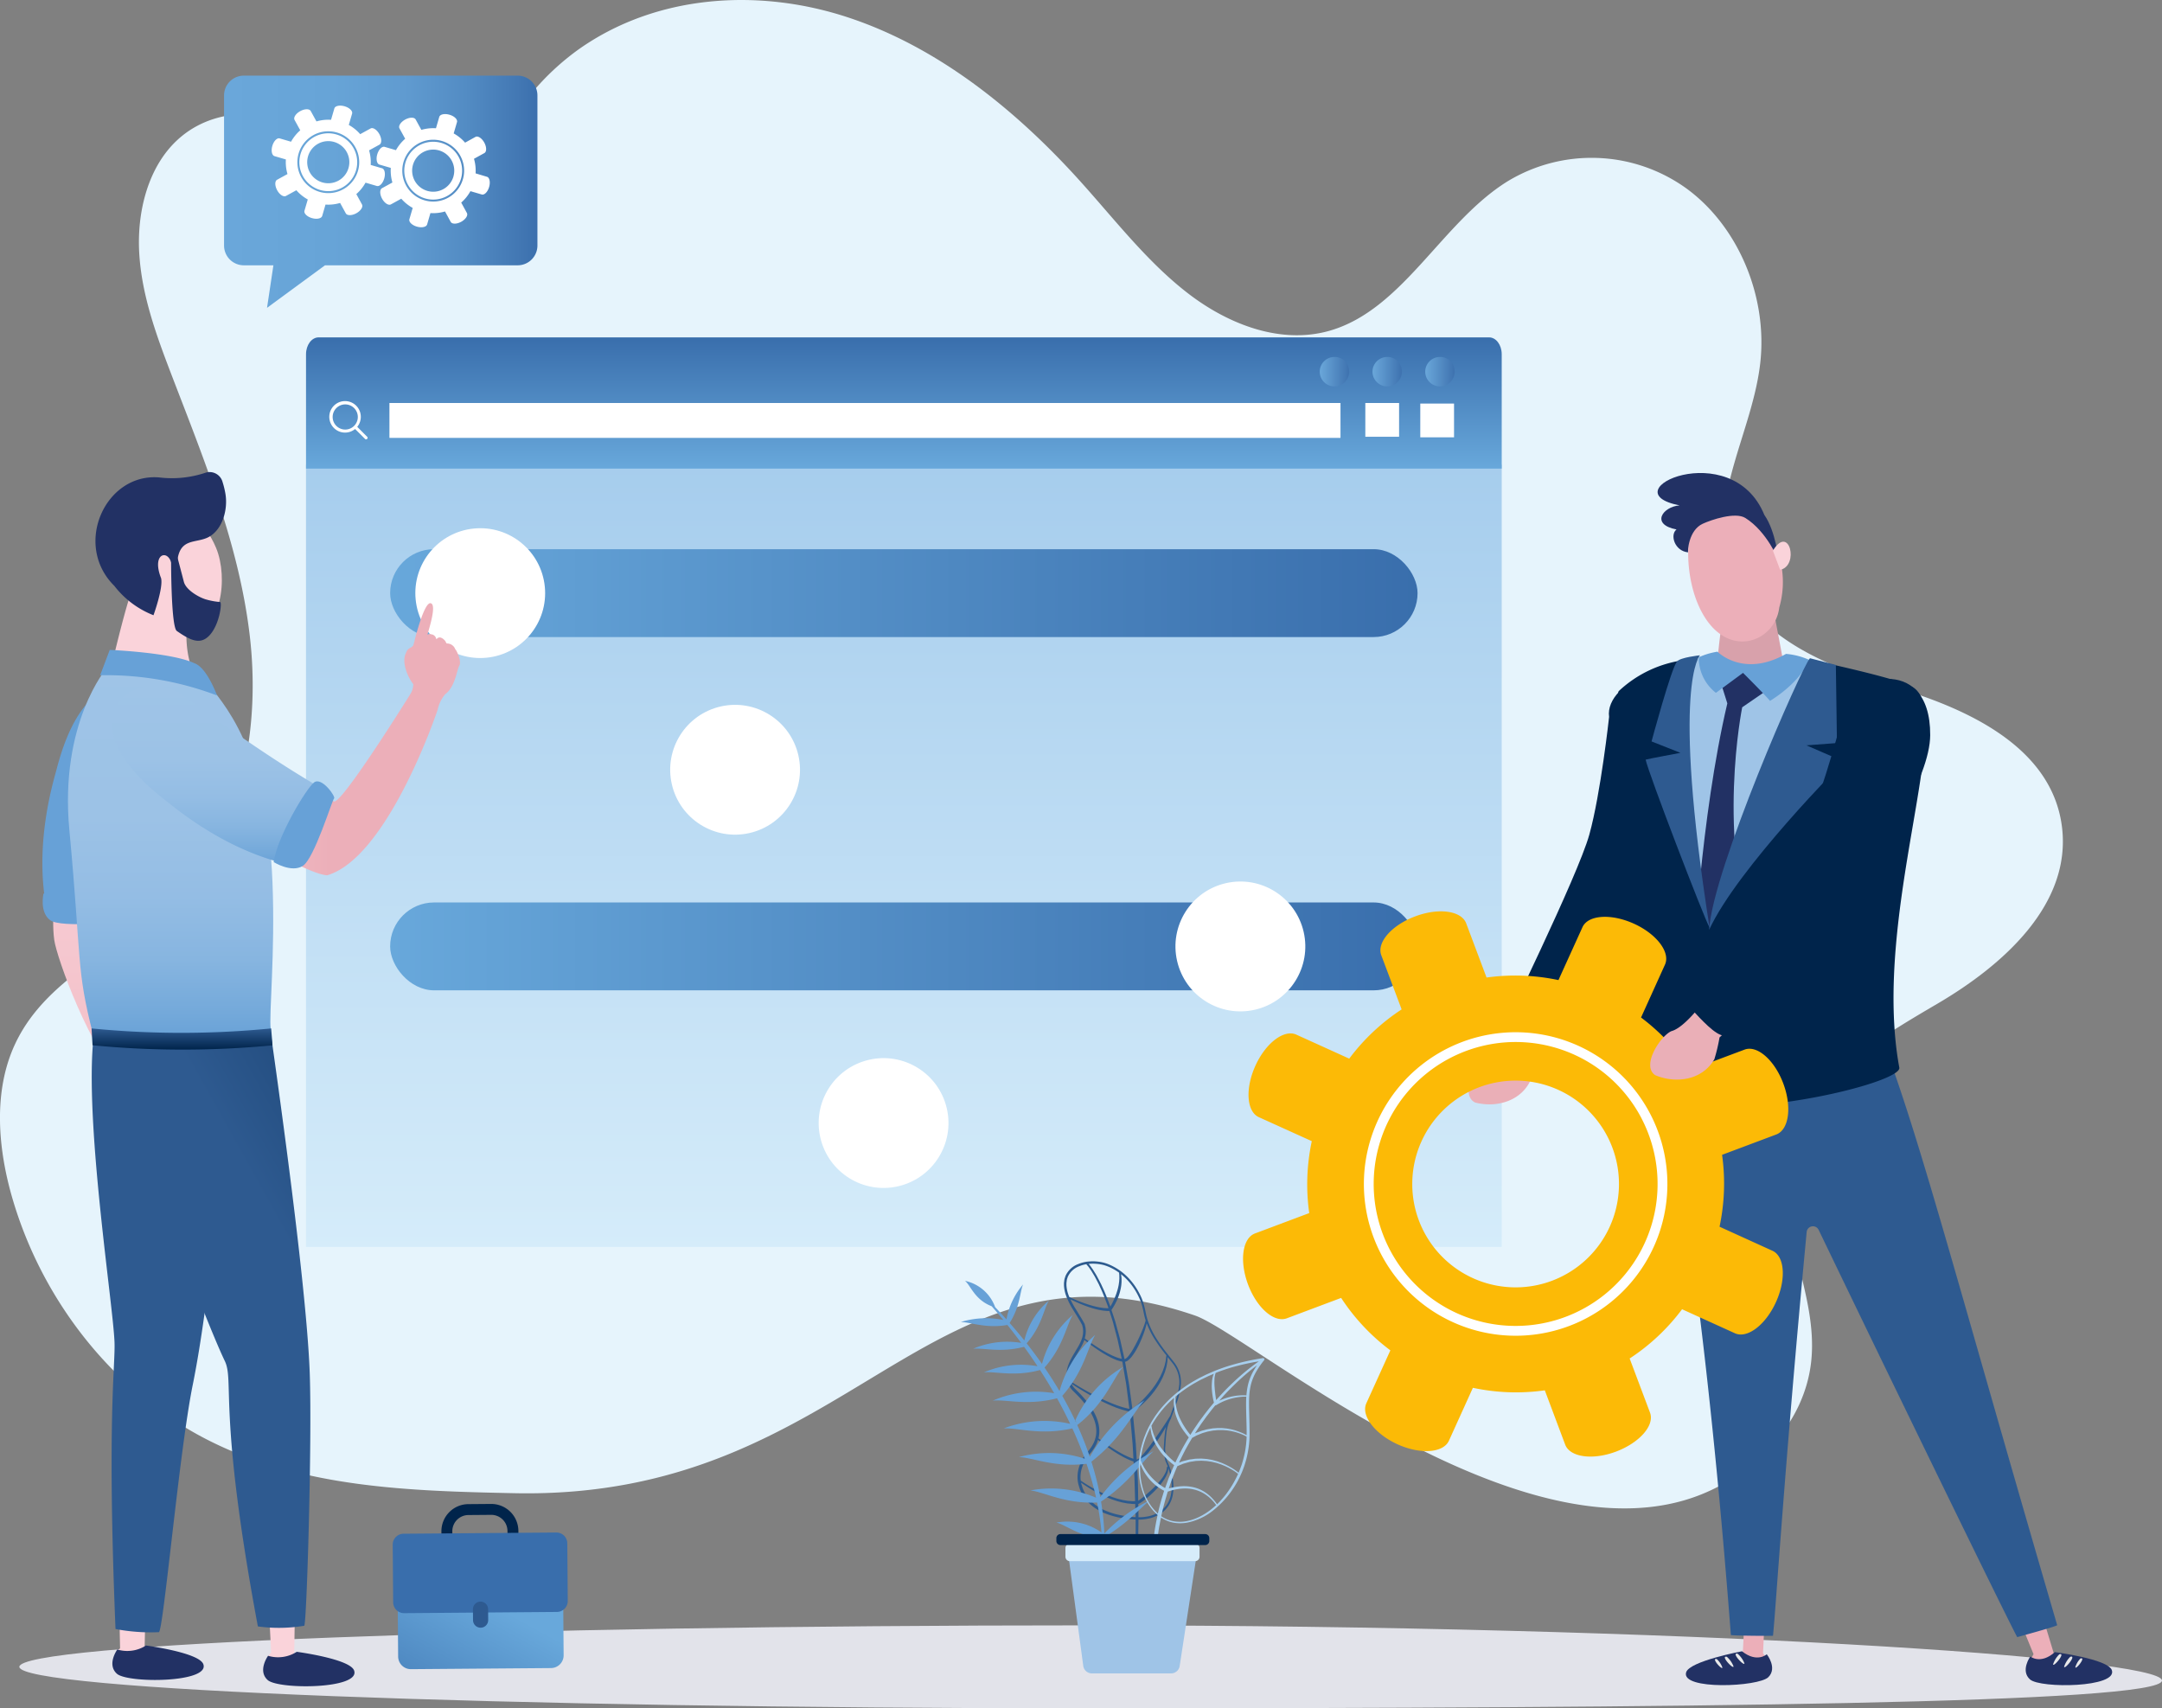 <svg xmlns="http://www.w3.org/2000/svg" xmlns:xlink="http://www.w3.org/1999/xlink" width="281.495" height="222.42" viewBox="0 0 281.495 222.42">
  <rect x="0" y="0" width="281.495" height="222.42" fill="#808080" stroke="none"/>
  <defs>
    <linearGradient id="linear-gradient" y1="0.5" x2="1" y2="0.5" gradientUnits="objectBoundingBox">
      <stop offset="0" stop-color="#6aa7da"/>
      <stop offset="0.347" stop-color="#67a4d7"/>
      <stop offset="0.576" stop-color="#609bd0"/>
      <stop offset="0.77" stop-color="#538cc4"/>
      <stop offset="0.945" stop-color="#4277b3"/>
      <stop offset="1" stop-color="#3b6fad"/>
    </linearGradient>
    <linearGradient id="linear-gradient-2" x1="11.076" y1="-1.029" x2="12.368" y2="-1.029" gradientUnits="objectBoundingBox">
      <stop offset="0" stop-color="#2d5b8f"/>
      <stop offset="1" stop-color="#0f264a"/>
    </linearGradient>
    <linearGradient id="linear-gradient-3" x1="5.694" y1="0.248" x2="4.841" y2="1.249" gradientUnits="objectBoundingBox">
      <stop offset="0" stop-color="#9fc4e7"/>
      <stop offset="0.409" stop-color="#9cc2e6"/>
      <stop offset="0.619" stop-color="#94bde4"/>
      <stop offset="0.784" stop-color="#87b5e0"/>
      <stop offset="0.924" stop-color="#74a9da"/>
      <stop offset="1" stop-color="#67a1d7"/>
    </linearGradient>
    <linearGradient id="linear-gradient-4" x1="-43.134" y1="-2.528" x2="-42.251" y2="-2.528" gradientUnits="objectBoundingBox">
      <stop offset="0" stop-color="#d6ecfa"/>
      <stop offset="1" stop-color="#a7cfee"/>
    </linearGradient>
    <linearGradient id="linear-gradient-5" x1="8.856" y1="0.5" x2="9.856" y2="0.5" gradientUnits="objectBoundingBox">
      <stop offset="0" stop-color="#9fc4e7"/>
      <stop offset="1" stop-color="#67a1d7"/>
    </linearGradient>
    <linearGradient id="linear-gradient-6" x1="8.462" y1="0.5" x2="9.462" y2="0.5" xlink:href="#linear-gradient-4"/>
    <linearGradient id="linear-gradient-7" x1="8.419" y1="0.5" x2="7.419" y2="0.5" gradientUnits="objectBoundingBox">
      <stop offset="0" stop-color="#2e5a90"/>
      <stop offset="1" stop-color="#00244b"/>
    </linearGradient>
    <linearGradient id="linear-gradient-8" x1="0.5" y1="1" x2="0.5" gradientUnits="objectBoundingBox">
      <stop offset="0" stop-color="#d5ecfa"/>
      <stop offset="1" stop-color="#a6cded"/>
    </linearGradient>
    <linearGradient id="linear-gradient-9" x1="0.5" y1="1" x2="0.5" gradientUnits="objectBoundingBox">
      <stop offset="0" stop-color="#68a8db"/>
      <stop offset="1" stop-color="#396eac"/>
    </linearGradient>
    <linearGradient id="linear-gradient-10" y1="0.5" x2="1" y2="0.5" gradientUnits="objectBoundingBox">
      <stop offset="0" stop-color="#6aa7da"/>
      <stop offset="1" stop-color="#3e72af"/>
    </linearGradient>
    <linearGradient id="linear-gradient-13" x1="0" y1="0.5" x2="1" y2="0.5" xlink:href="#linear-gradient-9"/>
    <linearGradient id="linear-gradient-17" x1="-0.866" y1="0.189" x2="0.301" y2="0.189" gradientUnits="objectBoundingBox">
      <stop offset="0" stop-color="#fad3da"/>
      <stop offset="1" stop-color="#ecafb9"/>
    </linearGradient>
    <linearGradient id="linear-gradient-18" x1="-2.981" y1="0.008" x2="-2.981" y2="1.584" xlink:href="#linear-gradient-17"/>
    <linearGradient id="linear-gradient-19" x1="-10.603" y1="0.5" x2="-9.603" y2="0.5" xlink:href="#linear-gradient-3"/>
    <linearGradient id="linear-gradient-20" x1="-13.48" y1="0.5" x2="-12.48" y2="0.5" xlink:href="#linear-gradient-3"/>
    <linearGradient id="linear-gradient-21" x1="26.428" y1="-1.277" x2="27.382" y2="-1.277" xlink:href="#linear-gradient-17"/>
    <linearGradient id="linear-gradient-22" x1="31.003" y1="-2.217" x2="31.956" y2="-2.217" xlink:href="#linear-gradient-17"/>
    <linearGradient id="linear-gradient-23" x1="1.05" y1="0.405" x2="2.812" y2="0.478" xlink:href="#linear-gradient-7"/>
    <linearGradient id="linear-gradient-24" x1="1.573" y1="0.825" x2="2.159" y2="-0.159" xlink:href="#linear-gradient-7"/>
    <linearGradient id="linear-gradient-25" x1="1.676" y1="0.344" x2="2.733" y2="0.135" xlink:href="#linear-gradient-17"/>
    <linearGradient id="linear-gradient-26" x1="-6.328" y1="0" x2="-6.328" y2="1" xlink:href="#linear-gradient-3"/>
    <linearGradient id="linear-gradient-27" x1="-12.484" y1="-4.403" x2="-13.372" y2="-4.403" xlink:href="#linear-gradient-17"/>
    <linearGradient id="linear-gradient-28" x1="-6.438" y1="0" x2="-6.438" y2="1" xlink:href="#linear-gradient-3"/>
    <linearGradient id="linear-gradient-29" x1="-27.526" y1="0.5" x2="-26.526" y2="0.5" xlink:href="#linear-gradient-3"/>
    <linearGradient id="linear-gradient-30" x1="-11.786" y1="0.5" x2="-10.786" y2="0.5" xlink:href="#linear-gradient-3"/>
    <linearGradient id="linear-gradient-31" x1="-7.372" y1="0" x2="-7.372" y2="1.001" xlink:href="#linear-gradient-7"/>
    <linearGradient id="linear-gradient-32" x1="-90.128" y1="-67.235" x2="-85.748" y2="-65.203" gradientUnits="objectBoundingBox">
      <stop offset="0" stop-color="#fad3da"/>
      <stop offset="1" stop-color="#eaafb7"/>
    </linearGradient>
    <linearGradient id="linear-gradient-33" x1="63.478" y1="6.402" x2="61.579" y2="6.279" xlink:href="#linear-gradient-7"/>
    <linearGradient id="linear-gradient-34" x1="-23.731" y1="-2.823" x2="-22.272" y2="-2.823" xlink:href="#linear-gradient-17"/>
    <linearGradient id="linear-gradient-35" x1="-19.695" y1="-1.03" x2="-18.731" y2="-1.03" xlink:href="#linear-gradient-17"/>
    <linearGradient id="linear-gradient-36" x1="-1.91" y1="1.052" x2="-2.608" y2="0.019" xlink:href="#linear-gradient-7"/>
    <linearGradient id="linear-gradient-37" x1="-7.53" y1="3.041" x2="-6.526" y2="3.041" gradientUnits="objectBoundingBox">
      <stop offset="0" stop-color="#dcbbc2"/>
      <stop offset="1" stop-color="#d8a1ab"/>
    </linearGradient>
    <linearGradient id="linear-gradient-38" x1="-1.066" y1="1.336" x2="-2.07" y2="1.336" xlink:href="#linear-gradient-5"/>
    <linearGradient id="linear-gradient-39" x1="-3.437" y1="1.549" x2="-3.181" y2="0.566" xlink:href="#linear-gradient-7"/>
    <linearGradient id="linear-gradient-40" x1="-4.931" y1="7.06" x2="-3.932" y2="7.06" xlink:href="#linear-gradient-5"/>
    <linearGradient id="linear-gradient-41" x1="-7.951" y1="1.512" x2="-8.715" y2="1.382" xlink:href="#linear-gradient-7"/>
    <linearGradient id="linear-gradient-42" x1="-16.62" y1="1.075" x2="-19.043" y2="1.643" xlink:href="#linear-gradient-7"/>
    <linearGradient id="linear-gradient-43" x1="-5.333" y1="2.747" x2="-4.31" y2="2.747" xlink:href="#linear-gradient-17"/>
    <linearGradient id="linear-gradient-44" x1="-49.363" y1="33.8" x2="-50.339" y2="33.8" xlink:href="#linear-gradient-17"/>
    <linearGradient id="linear-gradient-45" x1="-80.828" y1="-67.809" x2="-76.943" y2="-65.648" xlink:href="#linear-gradient-32"/>
    <linearGradient id="linear-gradient-46" x1="49.761" y1="7.463" x2="48.32" y2="7.197" xlink:href="#linear-gradient-7"/>
    <linearGradient id="linear-gradient-47" x1="-4.726" y1="-3.324" x2="-4.509" y2="-1.983" xlink:href="#linear-gradient-7"/>
    <linearGradient id="linear-gradient-48" x1="-1.452" y1="-1.028" x2="-2.271" y2="0.08" xlink:href="#linear-gradient-9"/>
    <linearGradient id="linear-gradient-49" x1="-2.25" y1="-1.066" x2="-1.233" y2="-0.906" xlink:href="#linear-gradient-9"/>
    <linearGradient id="linear-gradient-50" x1="-24.733" y1="-4.406" x2="-25.794" y2="-3.786" xlink:href="#linear-gradient-7"/>
  </defs>
  <g id="Customize" transform="translate(140.748 111.21)">
    <g id="_饑1" data-name="ﾑ饑1" transform="translate(-140.748 -111.21)">
      <g id="グループ_7631" data-name="グループ 7631">
        <g id="グループ_7610" data-name="グループ 7610">
          <path id="パス_8197" data-name="パス 8197" d="M247.131,89.6c-9.222-2.778-20.072-6.931-22.353-16.982-1.915-8.434,3.4-16.669,4.4-25.274,1.018-8.751-2.894-17.979-9.7-22.877a21.108,21.108,0,0,0-23.234-.832c-8.521,5.315-13.55,16.627-23.053,19.405-6.317,1.846-13.147-.719-18.493-4.831s-9.576-9.656-14.161-14.73c-8.478-9.38-18.577-17.415-30.172-21.229S85.536-.743,75.4,6.383a33.034,33.034,0,0,0-9.241,10.095c-4.031,6.755-12.427,8.6-18.583,4.041a37.8,37.8,0,0,0-3.36-2.222c-6.583-3.861-15.4-5.322-21.091-.1-3.841,3.524-5.32,9.364-4.993,14.81s2.221,10.629,4.154,15.676c4.237,11.059,8.829,22.171,10.228,34.036s-.9,24.884-8.773,33.247c-6.842,7.268-17.39,10.666-21.749,19.907-2.93,6.213-2.282,13.756-.3,20.413,4,13.443,13.3,24.955,25.081,31.052,12.358,6.392,26.523,6.793,40.2,7.075,43.989.906,53.729-35.118,88.613-23.134,6.977,2.4,42.326,32.7,65.865,23.317,7.111-2.835,13.534-9.257,14.377-17.413.9-8.663-4.488-17.148-3.195-25.75,1.529-10.169,11.3-15.866,19.663-20.775s17.483-12.848,16.166-23.062C267.141,97.351,256.353,92.376,247.131,89.6Z" transform="translate(0 0)" fill="#e6f4fc"/>
        </g>
        <g id="グループ_7615" data-name="グループ 7615" transform="translate(29.174 9.849)">
          <g id="グループ_7611" data-name="グループ 7611">
            <path id="パス_8198" data-name="パス 8198" d="M179.886,59.863h35.681a2.573,2.573,0,0,1,2.559,2.573V81.983a2.574,2.574,0,0,1-2.559,2.574h-25.1l-7.546,5.538.83-5.538h-3.867a2.574,2.574,0,0,1-2.559-2.574V62.436A2.574,2.574,0,0,1,179.886,59.863Z" transform="translate(-177.327 -59.863)" fill="url(#linear-gradient)"/>
          </g>
          <g id="グループ_7614" data-name="グループ 7614" transform="translate(6.204 3.905)">
            <g id="グループ_7612" data-name="グループ 7612">
              <path id="パス_8199" data-name="パス 8199" d="M224.525,83.683c-.637-.187-1.235-.06-1.336.284l-.43,1.475a5.468,5.468,0,0,0-1.9.211l-.741-1.351c-.173-.314-.784-.31-1.366.01s-.914.832-.743,1.146l.742,1.351a5.477,5.477,0,0,0-1.2,1.486l-1.476-.431c-.343-.1-.772.336-.959.973s-.059,1.234.286,1.336l1.476.431a5.469,5.469,0,0,0,.21,1.9l-1.351.741c-.314.172-.309.785.008,1.367s.833.914,1.147.743l1.352-.742a5.456,5.456,0,0,0,1.486,1.2L219.3,97.28c-.1.346.335.775.972.959s1.235.059,1.337-.285l.43-1.476a5.469,5.469,0,0,0,1.9-.211l.741,1.352c.173.314.784.31,1.366-.009s.915-.832.743-1.146l-.74-1.353a5.508,5.508,0,0,0,1.2-1.485l1.474.431c.346.1.774-.334.96-.972s.059-1.236-.286-1.334l-1.476-.432a5.508,5.508,0,0,0-.209-1.9l1.349-.741c.315-.172.312-.783-.008-1.365s-.832-.915-1.147-.743l-1.351.741a5.507,5.507,0,0,0-1.485-1.2l.43-1.474C225.6,84.3,225.164,83.868,224.525,83.683Zm1.847,7.933a4.025,4.025,0,1,1-3.317-4.626A4.025,4.025,0,0,1,226.372,91.616Z" transform="translate(-215.035 -83.597)" fill="#fff"/>
              <path id="パス_8200" data-name="パス 8200" d="M236.96,108.622a3.766,3.766,0,1,0,4.328-3.1A3.765,3.765,0,0,0,236.96,108.622ZM243.308,110a2.743,2.743,0,1,1-1.864-3.4A2.744,2.744,0,0,1,243.308,110Z" transform="translate(-233.311 -101.87)" fill="#fff"/>
            </g>
            <g id="グループ_7613" data-name="グループ 7613" transform="translate(13.661 1.1)">
              <path id="パス_8201" data-name="パス 8201" d="M307.561,90.367c-.637-.187-1.235-.06-1.336.284l-.43,1.475a5.474,5.474,0,0,0-1.9.211l-.741-1.351c-.173-.314-.784-.31-1.366.01s-.914.832-.742,1.146l.742,1.351a5.474,5.474,0,0,0-1.2,1.486l-1.476-.431c-.343-.1-.772.336-.959.973s-.059,1.234.286,1.336l1.476.431a5.464,5.464,0,0,0,.21,1.9l-1.351.741c-.314.172-.309.785.008,1.367s.833.914,1.148.743l1.351-.742a5.459,5.459,0,0,0,1.486,1.2l-.431,1.475c-.1.346.335.775.972.959s1.235.059,1.337-.285l.43-1.476a5.466,5.466,0,0,0,1.9-.211l.74,1.352c.173.314.784.31,1.366-.009s.915-.832.742-1.146l-.74-1.353a5.506,5.506,0,0,0,1.2-1.486l1.474.431c.346.1.774-.334.96-.972s.059-1.236-.286-1.334L310.955,98a5.507,5.507,0,0,0-.209-1.9l1.349-.741c.315-.172.312-.784-.008-1.365s-.832-.915-1.147-.743L309.589,94a5.511,5.511,0,0,0-1.485-1.2l.43-1.474C308.634,90.981,308.2,90.552,307.561,90.367Zm1.847,7.933a4.025,4.025,0,1,1-3.317-4.626A4.025,4.025,0,0,1,309.409,98.3Z" transform="translate(-298.072 -90.281)" fill="#fff"/>
              <path id="パス_8202" data-name="パス 8202" d="M320,115.306a3.765,3.765,0,1,0,4.328-3.1A3.765,3.765,0,0,0,320,115.306Zm6.347,1.381a2.743,2.743,0,1,1-1.864-3.4A2.744,2.744,0,0,1,326.344,116.687Z" transform="translate(-316.348 -108.554)" fill="#fff"/>
            </g>
          </g>
        </g>
        <path id="パス_8203" data-name="パス 8203" d="M294.3,1293.452c0-2.982-62.45-7.183-139.487-7.183s-139.487,2.417-139.487,5.4,62.45,5.4,139.487,5.4S294.3,1296.434,294.3,1293.452Z" transform="translate(-12.806 -1074.648)" fill="#e2e3ea"/>
        <g id="グループ_7617" data-name="グループ 7617" transform="translate(125.085 164.22)">
          <path id="パス_8204" data-name="パス 8204" d="M856.8,1011.989a3.281,3.281,0,0,0-.218-.373c-.027-.042-.055-.086-.086-.135l-.11-.145c-.08-.1-.159-.209-.242-.308l-.71-.889a22.2,22.2,0,0,1-1.322-1.843,11.208,11.208,0,0,1-1.024-2.01,8.833,8.833,0,0,1-.337-1.074c-.035-.153-.066-.307-.1-.463-.044-.216-.09-.44-.146-.658a8.026,8.026,0,0,0-.359-1.11,9.478,9.478,0,0,0-.522-1.039,8.508,8.508,0,0,0-1.415-1.825,7.47,7.47,0,0,0-1.866-1.334,6.021,6.021,0,0,0-1.068-.427,5.893,5.893,0,0,0-1.127-.182,4.154,4.154,0,0,0-.585-.008c-.163.006-.34.021-.56.045a4.89,4.89,0,0,0-1.1.3,2.919,2.919,0,0,0-1.686,1.585c-.016.055-.034.109-.051.164a1.617,1.617,0,0,0-.1.415l-.039.307v.289a4.542,4.542,0,0,0,.208,1.171,9.532,9.532,0,0,0,1.018,2.087q.152.249.307.5c.289.465.59.947.838,1.44l.091.382c.012.084.017.17.024.255,0,.052.007.1.012.144,0,.086-.009.173-.015.259,0,.05-.008.1-.01.139l-.081.4-.132.387-.165.379-.192.368-.649,1.09-.216.372-.2.382-.184.4-.152.419-.108.436-.049.424s0,0,0,.008v.01h0l0,.033a2.819,2.819,0,0,0-.012.374,3.051,3.051,0,0,0,.05.418,2.858,2.858,0,0,0,.278.78,2.961,2.961,0,0,0,.483.671l.544.543a11.614,11.614,0,0,1,1.848,2.4,6.138,6.138,0,0,1,.327.681,5.1,5.1,0,0,1,.232.706,4.2,4.2,0,0,1,.111.732,3.38,3.38,0,0,1-.034.735,3.5,3.5,0,0,1-.182.707,4.026,4.026,0,0,1-.319.661,5.538,5.538,0,0,1-.42.6l-.244.279-.266.269a.284.284,0,0,0-.028.037,8.112,8.112,0,0,0-.667,1.371,4.381,4.381,0,0,0-.282,1.539,4.029,4.029,0,0,0,.08.786c.008.045.018.089.029.133l.105.363c.026.085.051.169.081.256a5.487,5.487,0,0,0,.765,1.364,5.837,5.837,0,0,0,1.12,1.055,7.247,7.247,0,0,0,1.328.732,10.8,10.8,0,0,0,2.883.73,11.48,11.48,0,0,0,1.178.107c0,.192,0,.377,0,.551v1.209c0,.465,0,.888,0,1.277l-.034,2.057.395.059-.042-2.108c.008-.388.014-.813.021-1.279l.019-1.208c0-.168.006-.357.008-.554.093,0,.186,0,.275,0a6.237,6.237,0,0,0,1.143-.155,4.546,4.546,0,0,0,1.388-.573,3.587,3.587,0,0,0,1.093-1.057,3.85,3.85,0,0,0,.569-1.425,5.934,5.934,0,0,0,.066-1.531,7.6,7.6,0,0,0-.281-1.5,9,9,0,0,0-.536-1.415,6.589,6.589,0,0,1-.247-1.567c.021-.244.037-.486.053-.73.029-.423.058-.86.114-1.286a5.085,5.085,0,0,1,.58-1.9c.093-.255.188-.509.282-.762.171-.457.34-.914.5-1.375a9.235,9.235,0,0,0,.512-2.244A4.188,4.188,0,0,0,856.8,1011.989Zm-7.362-10.39c.006-.039.012-.078.02-.116a3.13,3.13,0,0,0,.044-.341l.007-.088c.007-.085.015-.17.016-.255l0-.334a1.684,1.684,0,0,0-.018-.242c0-.035-.008-.067-.012-.114-.01-.087-.022-.179-.041-.267.195.154.385.314.566.488a8.333,8.333,0,0,1,1.37,1.758,9.3,9.3,0,0,1,.507,1,7.906,7.906,0,0,1,.353,1.067c.055.212.1.43.146.644.033.157.067.315.1.475.053.206.108.4.167.584a.085.085,0,0,0-.015.033,3.58,3.58,0,0,1-.141.494c-.055.157-.123.348-.207.564-.072.184-.159.385-.252.6l-.05.117c-.124.284-.254.564-.388.833l-.044.089c-.134.267-.274.542-.432.818a7.89,7.89,0,0,1-.574.911,2.854,2.854,0,0,1-.348.4,1.1,1.1,0,0,1-.189.138l-.036.018a.372.372,0,0,1-.052.021l-.022.006-.564-2.52c-.092-.366-.192-.725-.288-1.077-.048-.174-.1-.345-.143-.519l-.211-.766c-.046-.163-.1-.323-.153-.481-.028-.086-.057-.169-.084-.255l-.261-.784c.108-.156.214-.321.318-.5s.22-.393.316-.591.187-.4.264-.618c.073-.19.142-.4.211-.646l.076-.324C849.414,1001.745,849.425,1001.672,849.438,1001.6Zm-3.3-3.117a5.68,5.68,0,0,1,1.065.166,5.92,5.92,0,0,1,1.019.4,7.213,7.213,0,0,1,.977.591l.02.175a2.118,2.118,0,0,1,.017.313,1.311,1.311,0,0,0,0,.132,1.19,1.19,0,0,1,0,.19l-.023.325a1.447,1.447,0,0,1-.024.185c-.007.045-.013.089-.019.134a2.708,2.708,0,0,1-.054.31c-.01.039-.018.076-.026.115-.013.065-.027.132-.046.2l-.087.308-.1.31c-.024.079-.054.156-.084.232l-.025.068c-.039.1-.08.2-.121.3l-.029.069c-.032.076-.064.151-.1.225a9.261,9.261,0,0,1-.43.829l-.054-.164-.173-.443c-.271-.7-.526-1.354-.8-1.92l-.166-.363-.307-.6c-.047-.087-.094-.172-.137-.256-.1-.194-.2-.376-.3-.538q-.077-.122-.148-.237c-.083-.138-.163-.267-.244-.381l-.128-.18c-.069-.1-.13-.183-.189-.26l-.177-.216A4.819,4.819,0,0,1,846.135,998.482Zm-3.59,3.86a4.249,4.249,0,0,1-.2-1.076l0-.274.036-.278a1.286,1.286,0,0,1,.08-.345c.019-.056.037-.114.049-.16a2.624,2.624,0,0,1,1.509-1.408,4.119,4.119,0,0,1,.916-.259l.281.332c.054.073.113.158.179.254l.126.181c.075.107.151.234.232.369.046.078.094.158.147.243.1.153.191.331.29.519q.065.13.135.261l.232.446.227.5c.269.56.516,1.212.778,1.9l.167.441.091.282h-.158a1.859,1.859,0,0,1-.22-.011c-.043,0-.087-.008-.13-.009a3.471,3.471,0,0,1-.349-.041l-.118-.017a2.1,2.1,0,0,1-.233-.039l-.351-.07-.352-.087c-.1-.022-.189-.05-.284-.077l-.157-.046c-.083-.023-.165-.048-.249-.076-.251-.08-.476-.155-.685-.232-.228-.083-.455-.166-.679-.257-.421-.171-.794-.335-1.138-.5C842.653,1002.659,842.6,1002.5,842.544,1002.342Zm1.3,2.5c-.1-.165-.207-.329-.307-.494a12.252,12.252,0,0,1-.684-1.244c.283.141.585.284.921.434.543.237.966.4,1.365.538.084.033.17.059.256.086l.159.051c.1.031.192.061.289.085l.356.1.355.08c.082.02.167.034.25.048l.116.02a3.505,3.505,0,0,0,.372.052c.042,0,.084.008.125.013.082.009.164.018.245.019l.276,0,.241.745c.026.086.054.172.082.258.05.155.1.311.145.469l.2.764c.051.193.1.388.155.584.089.331.178.665.262,1l.52,2.4a4.2,4.2,0,0,1-.752-.219c-.109-.037-.217-.086-.322-.133-.061-.027-.12-.054-.177-.076l-.482-.239c-.277-.147-.568-.312-.888-.5-.245-.148-.5-.309-.776-.49-.685-.454-1.191-.829-1.419-1l.022-.061.01-.045c.027-.128.054-.258.08-.4,0-.049.006-.1.01-.145.007-.1.015-.2.016-.31,0-.048-.008-.1-.011-.148-.007-.1-.015-.2-.03-.306l-.107-.439a.137.137,0,0,0-.01-.023C844.448,1005.809,844.139,1005.318,843.841,1004.843Zm-1.076,8.623a2.7,2.7,0,0,1-.046-.356,2.254,2.254,0,0,1,.006-.279l.05-.488.1-.393.138-.387.17-.375.195-.369.646-1.094.213-.374.2-.385c.039-.087.077-.173.115-.261l.061-.141.057-.168c.243.2.719.567,1.35,1.013.271.188.524.358.771.519.268.173.568.352.894.534l.488.255c.06.027.118.054.176.083.109.051.223.1.338.149a4.389,4.389,0,0,0,.93.276c.02.113.042.226.06.339s.036.21.053.313l.307,1.8c.08.42.135.857.188,1.28.022.182.045.364.07.545l.239,1.869-.128-.023c-.118-.024-.235-.055-.352-.086l-.2-.052c-.133-.03-.268-.075-.4-.118l-.144-.047c-.2-.064-.369-.12-.538-.188l-.191-.073c-.115-.043-.232-.086-.345-.134l-.531-.225c-.115-.048-.226-.1-.338-.153l-.186-.087c-.174-.08-.348-.162-.519-.249-.354-.172-.7-.354-1.028-.526-.362-.2-.688-.373-1.012-.562-.662-.379-1.241-.731-1.77-1.074A2.444,2.444,0,0,1,842.765,1013.466Zm3.13,4.281c-.111-.2-.239-.412-.417-.676-.144-.214-.3-.426-.467-.634a15.253,15.253,0,0,0-1.036-1.172l-.545-.542a2.546,2.546,0,0,1-.421-.582c-.007-.014-.012-.028-.019-.041.459.3.959.617,1.516.952.32.193.632.371,1.008.586.333.184.679.374,1.026.55.174.092.347.177.524.261.061.028.122.059.184.089.113.055.227.11.343.161l.531.236c.115.049.234.1.351.143l.189.075c.176.074.353.135.552.2l.143.05c.134.046.274.094.415.13l.2.055c.123.035.245.07.371.1l.238.048.01.074.366,4.142.107,1.919c-.041-.013-.082-.026-.124-.041l-.127-.043a2.047,2.047,0,0,1-.213-.084c-.04-.018-.081-.034-.122-.05-.1-.038-.2-.087-.33-.148-.039-.018-.078-.039-.117-.055-.071-.034-.143-.067-.213-.106l-.326-.17-.158-.091c-.163-.091-.324-.182-.483-.279-.406-.242-.813-.5-1.248-.8-.407-.28-.764-.54-1.092-.789a3.174,3.174,0,0,0,.068-.353,3.766,3.766,0,0,0,.039-.815,4.675,4.675,0,0,0-.122-.808,5.562,5.562,0,0,0-.252-.764A6.4,6.4,0,0,0,845.9,1017.747ZM851.342,1031c.007.16.011.317.014.471a11.045,11.045,0,0,1-1.134-.114,12.875,12.875,0,0,1-1.426-.273,9.492,9.492,0,0,1-1.369-.463,6.892,6.892,0,0,1-1.254-.708,5.466,5.466,0,0,1-1.036-.991,5.067,5.067,0,0,1-.688-1.254c-.023-.069-.045-.14-.067-.214-.013-.047-.028-.095-.044-.143l-.051-.167-.014-.061c-.007-.032-.014-.064-.02-.1.146.1.3.21.467.321.3.2.606.393.9.567.153.092.307.181.463.266l.137.076c.109.061.22.122.331.177l.477.24.481.22c.106.048.215.092.323.135.057.022.114.044.172.068l.249.1.252.085.176.06c.11.037.22.075.332.106l.513.136c.113.029.228.05.344.071l.181.034.091.016c.059.012.116.023.177.031l.267.025c.059,0,.117.011.176.018a2.248,2.248,0,0,0,.339.02h.021l.179,0Zm-.049-1.615-.178.007a1.714,1.714,0,0,1-.324-.008c-.06-.007-.121-.011-.178-.013l-.255-.018c-.054-.007-.107-.016-.162-.025l-.089-.014c-.061-.012-.122-.022-.183-.032-.108-.017-.217-.034-.323-.059l-.506-.126c-.107-.026-.212-.061-.317-.094-.06-.021-.12-.042-.178-.058l-.246-.078-.244-.092c-.059-.023-.117-.046-.176-.067-.1-.039-.207-.078-.31-.123l-.48-.208-.477-.227c-.11-.049-.216-.106-.324-.162l-.143-.076c-.155-.078-.309-.162-.462-.25-.3-.163-.6-.345-.9-.538-.226-.142-.431-.277-.623-.41a3.666,3.666,0,0,1-.035-.455,4.006,4.006,0,0,1,.258-1.4,7.8,7.8,0,0,1,.624-1.286l.255-.261.259-.295a5.845,5.845,0,0,0,.455-.65,4.159,4.159,0,0,0,.348-.725c.029-.077.053-.154.078-.23.307.246.642.5,1.02.778.43.312.835.588,1.239.844.172.112.351.218.524.32l.446.25c.072.043.148.081.222.117l.113.056c.131.069.24.122.344.164.04.016.08.034.117.052a2.382,2.382,0,0,0,.231.1l.127.045c.074.029.152.057.233.082l.011,0,.119,2.122Zm-.356-11.985-.264-1.952c-.026-.178-.05-.357-.073-.536-.057-.429-.115-.872-.2-1.3l-.319-1.8c-.018-.1-.036-.205-.054-.308l-.048-.258a.741.741,0,0,0,.2-.066,1.483,1.483,0,0,0,.269-.181,3.358,3.358,0,0,0,.41-.438,7.77,7.77,0,0,0,.624-.947c.2-.363.348-.661.471-.939s.249-.574.362-.869c.109-.275.193-.533.263-.752s.125-.418.167-.594c.022-.088.037-.167.051-.235.019.053.038.1.059.155a11.473,11.473,0,0,0,1.06,2.049,22.4,22.4,0,0,0,1.348,1.855l.1.118-.066.549a2.245,2.245,0,0,1-.073.386q-.018.07-.034.138l-.029.127a2.522,2.522,0,0,1-.114.393l-.064.186c-.039.109-.075.219-.116.323l-.228.5a2.382,2.382,0,0,1-.155.3c-.032.057-.065.115-.093.17l-.129.233-.145.228c-.037.053-.073.109-.108.164-.06.1-.123.192-.193.284l-.317.435-.342.422c-.067.084-.138.164-.21.244-.049.053-.1.108-.145.163-.088.1-.181.2-.275.3l-.089.093c-.237.249-.489.494-.772.75C851.462,1016.97,851.2,1017.194,850.936,1017.4Zm4.837,8.2a7.36,7.36,0,0,1,.26,1.46,5.681,5.681,0,0,1-.075,1.465,3.618,3.618,0,0,1-.543,1.326,3.325,3.325,0,0,1-1.022.969,4.336,4.336,0,0,1-1.313.526,5.837,5.837,0,0,1-1.023.133h0c-.108,0-.218,0-.328,0,0-.159,0-.32-.006-.486l-.019-1.248.015,0,.04-.013c.019-.007.034-.015.061-.027s.064-.035.094-.053c.058-.035.115-.071.169-.109.11-.073.214-.149.32-.227.2-.149.4-.309.609-.487a13.11,13.11,0,0,0,1.123-1.08,8.347,8.347,0,0,0,.97-1.237,4.181,4.181,0,0,0,.366-.714,2.134,2.134,0,0,0,.149-.7C855.674,1025.264,855.727,1025.43,855.774,1025.6Zm-.6-5.084c-.056.432-.085.873-.112,1.3-.016.244-.032.486-.053.735a6.7,6.7,0,0,0,.25,1.659c.106.226.2.458.289.7a.077.077,0,0,0-.028-.006.1.1,0,0,0-.089.091,1.777,1.777,0,0,1-.2.7,4.462,4.462,0,0,1-.384.644,9.9,9.9,0,0,1-.983,1.15c-.374.375-.749.722-1.115,1.032-.208.18-.4.338-.584.48-.1.078-.2.154-.3.224-.049.036-.1.07-.148.1l-.024.015-.024-1.569c-.007-.468-.015-.949-.035-1.439l-.114-2.016a.915.915,0,0,0,.422-.181l.03-.021a3.583,3.583,0,0,0,.366-.312c.246-.236.469-.492.637-.688.387-.459.766-.957,1.127-1.479.372-.537.716-1.092,1-1.565q.106-.179.219-.374A6.618,6.618,0,0,0,855.176,1020.513Zm1.859-6.267a9.039,9.039,0,0,1-.5,2.191c-.162.459-.33.915-.5,1.371l-.183.5a.073.073,0,0,0-.027.025c-.316.512-.653,1.033-1,1.55-.35.532-.734,1.077-1.042,1.512l-.028.04c-.342.476-.7.968-1.065,1.428-.157.193-.365.445-.594.677a3.316,3.316,0,0,1-.324.29.8.8,0,0,1-.273.149l-.117-2.056-.4-4.128a.162.162,0,0,0,.048-.024c.317-.225.6-.463.866-.689.324-.285.58-.524.805-.755l.089-.092c.1-.1.2-.2.292-.31q.056-.063.115-.126c.084-.093.171-.19.251-.291l.347-.436.32-.45c.072-.1.136-.207.2-.309.033-.055.066-.11.1-.165l.145-.242.129-.249c.029-.058.059-.116.089-.172a2.853,2.853,0,0,0,.159-.332l.212-.523c.039-.115.073-.232.109-.351l.054-.182a3.138,3.138,0,0,0,.11-.476l.015-.082c.007-.047.016-.093.023-.139a2.4,2.4,0,0,0,.05-.424l.018-.351.444.549c.082.1.157.2.235.3l.108.138c.027.043.056.086.084.129a3.206,3.206,0,0,1,.206.352A3.937,3.937,0,0,1,857.036,1014.246Z" transform="translate(-828.582 -998.16)" fill="url(#linear-gradient-2)"/>
          <path id="パス_8205" data-name="パス 8205" d="M761.9,1022.487a11.185,11.185,0,0,1,6.262-.769c-.629-.854-1.234-1.633-1.794-2.333-2.868.491-4.872-.391-6.077-.383a11.264,11.264,0,0,1,5.546-.272c-.571-.694-1.083-1.292-1.516-1.784-2.229-.855-2.744-2.727-3.473-3.306a5.36,5.36,0,0,1,3.925,3.425q.762.8,1.474,1.595a9.667,9.667,0,0,1,2.163-4.556c-.418.967-.386,2.89-1.751,5.019q1.008,1.149,1.914,2.278a9.863,9.863,0,0,1,3.2-5.2c-.658,1.056-.936,3.345-2.9,5.573q1.07,1.355,2,2.682a12.6,12.6,0,0,1,4.016-6.391c-.831,1.3-1.221,4.1-3.688,6.867q1.068,1.558,1.954,3.066a14.743,14.743,0,0,1,4.667-7.335c-.969,1.509-1.443,4.741-4.311,7.948.674,1.182,1.268,2.337,1.792,3.461a.3.3,0,0,0-.094-.264,15.313,15.313,0,0,1,6.22-6.953c-1.282,1.4-2.341,4.751-5.968,7.561a42.835,42.835,0,0,1,1.636,4.134,20.48,20.48,0,0,1,7.136-7.355c-1.475,1.5-2.892,4.849-6.93,7.987a37.615,37.615,0,0,1,1.158,4.622,20.062,20.062,0,0,1,6.944-5.981c-1.44,1.231-3.008,4-6.844,6.556a32.377,32.377,0,0,1,.425,4.159,20.67,20.67,0,0,1,6.02-4.368c-1.256.914-2.77,2.886-5.994,4.821a.3.3,0,0,1,.018.089.275.275,0,0,0-.03,0,25.012,25.012,0,0,1-.184,3.627l-.1-.015a30.984,30.984,0,0,0-.041-3.613c-2.813-.039-4.736-1.706-5.93-1.964a7.737,7.737,0,0,1,5.876,1.284,35.06,35.06,0,0,0-.575-3.9c-4.2.2-6.943-1.387-8.691-1.572a14.807,14.807,0,0,1,8.559.95,41.283,41.283,0,0,0-1.246-4.417c-4.171.522-7.044-.833-8.808-.873a14.89,14.89,0,0,1,8.577.212c-.488-1.359-1.032-2.678-1.616-3.952-4.151.966-7.174-.12-8.949.012a14.956,14.956,0,0,1,8.673-.6c-.547-1.152-1.124-2.264-1.716-3.33-3.837,1-6.706.114-8.371.308a14.231,14.231,0,0,1,8-.966c-.606-1.057-1.225-2.067-1.843-3.021-3.356.917-5.865.138-7.311.307a12.23,12.23,0,0,1,6.985-.8c-.591-.9-1.178-1.74-1.748-2.528C765.491,1023.033,763.215,1022.333,761.9,1022.487Z" transform="translate(-760.288 -1011.094)" fill="url(#linear-gradient-3)"/>
          <path id="パス_8206" data-name="パス 8206" d="M914.934,1088.7a13.228,13.228,0,0,0,.454-1.761,12.888,12.888,0,0,0,.209-1.809c.022-.605.008-1.214,0-1.8l-.05-2.024c-.007-.508-.016-1.035.013-1.548a8.256,8.256,0,0,1,.257-1.733,6.815,6.815,0,0,1,.682-1.606,11.451,11.451,0,0,1,.967-1.4l.024,0-.01-.017c.009-.01.017-.02.025-.031a.165.165,0,0,0,.035-.127.162.162,0,0,0-.064-.11.166.166,0,0,0-.127-.033l-.038.005-.01-.018-.019.022a31.437,31.437,0,0,0-3.7.8c-.656.185-1.255.379-1.833.591-.559.2-1.111.444-1.645.679l-.134.059-.865.427c-.185.1-.367.2-.548.306l-.294.167a17.878,17.878,0,0,0-1.607,1.07,15.65,15.65,0,0,0-1.473,1.248,15.13,15.13,0,0,0-1.3,1.425c-.148.187-.289.381-.425.57l-.149.206c-.061.1-.123.2-.185.29-.111.172-.227.35-.327.535l-.123.223a7.034,7.034,0,0,0-.326.635l-.2.432-.178.453a6.639,6.639,0,0,0-.223.627c-.029.095-.059.19-.092.284l-.034.128c-.072.264-.146.536-.2.81a11.784,11.784,0,0,0-.235,1.914,10.928,10.928,0,0,0,.107,1.928,9.666,9.666,0,0,0,.481,1.869,7.608,7.608,0,0,0,.911,1.7,5.743,5.743,0,0,0,.952,1.033c-.078.357-.153.72-.224,1.1s-.134.747-.185,1.112c-.023.171-.047.34-.074.509-.082.493-.123.983-.162,1.457l-.073.86c-.011.163-.016.324-.02.483,0,.084-.006.169-.01.253,0,.17-.011.335-.017.5q.234-.03.471-.055c.007-.14.014-.28.021-.422,0-.084.008-.169.012-.256.007-.152.014-.308.027-.463l.109-1.09c.038-.388.077-.79.143-1.193.025-.168.049-.339.074-.512.048-.355.1-.724.181-1.085.052-.287.109-.574.17-.86a4.32,4.32,0,0,0,1.66.675c.067.011.134.022.2.031a5.038,5.038,0,0,0,1.613-.056,7.883,7.883,0,0,0,3.264-1.533A12.569,12.569,0,0,0,914.934,1088.7Zm-3.549,5.024a1.833,1.833,0,0,1-.125-.156c-.033-.048-.067-.093-.1-.137-.1-.132-.2-.249-.3-.36a5.216,5.216,0,0,0-.681-.647,4.825,4.825,0,0,0-.795-.512,4.633,4.633,0,0,0-.429-.2c-.172-.065-.315-.112-.452-.15a5.474,5.474,0,0,0-1.878-.17c-.14.007-.281.026-.418.044l-.052.007c-.1.01-.2.03-.3.049l-.167.031c-.1.02-.2.045-.3.068l-.16.038-.138.04.012-.036c.035-.1.071-.2.1-.3l.29-.83.327-.815c.12-.3.25-.607.39-.923l.468-.191.113-.047a2.42,2.42,0,0,1,.389-.136l.528-.147a2.249,2.249,0,0,1,.337-.066c.065-.009.129-.019.193-.03l.119-.02a2.616,2.616,0,0,1,.41-.044l.55-.025.539.031a3.041,3.041,0,0,1,.41.046c.043.007.084.014.128.02a3.771,3.771,0,0,1,.528.1c.065.017.13.032.2.048a2.832,2.832,0,0,1,.331.09c.063.022.124.042.186.063.111.036.223.072.333.114l.506.21.173.085c.106.051.211.1.315.157.054.031.112.065.171.1.1.055.2.112.3.176a7.033,7.033,0,0,1,.678.471c-.066.149-.134.3-.208.443a12.3,12.3,0,0,1-.884,1.533,11.4,11.4,0,0,1-1.085,1.4C911.768,1093.345,911.581,1093.537,911.385,1093.725Zm-7.275,1.562c.166-.768.356-1.534.573-2.283l.247-.837c.008-.027.018-.055.027-.084l.366-.118.157-.042c.093-.026.185-.052.279-.072l.151-.032c.094-.02.194-.042.289-.054l.056-.009c.128-.021.262-.042.392-.051a5.12,5.12,0,0,1,1.787.119,4.226,4.226,0,0,1,.429.13c.135.05.279.107.414.172a4.688,4.688,0,0,1,.773.465,4.978,4.978,0,0,1,.676.6c.1.1.2.217.3.343.038.043.07.085.1.128a1.928,1.928,0,0,0,.142.164c-.2.183-.4.36-.617.532a8.412,8.412,0,0,1-1.483.959,6.677,6.677,0,0,1-1.659.59,4.759,4.759,0,0,1-1.75.042,4.19,4.19,0,0,1-1.624-.644Zm-2.733-6.888c.034.1.07.21.114.312a4.909,4.909,0,0,0,.293.618,4.619,4.619,0,0,0,.288.484l.067.1c.036.049.069.094.1.138.1.136.207.278.325.408.076.089.15.174.23.255l.068.069c.056.058.114.119.179.174.158.146.33.292.525.442a6.772,6.772,0,0,0,.576.383c.118.072.231.132.342.188,0,.019-.011.037-.017.054l-.257.838c-.2.658-.378,1.348-.541,2.074a6.627,6.627,0,0,1-1.747-2.622,9.6,9.6,0,0,1-.464-1.836,10.853,10.853,0,0,1-.1-1.895C901.367,1088.522,901.372,1088.463,901.377,1088.4Zm1.48-3.736.124.383a2.579,2.579,0,0,0,.1.247c.019.043.037.087.054.129a2.892,2.892,0,0,0,.178.373c.021.04.043.082.065.124.042.078.083.157.129.232l.215.342c.048.076.1.147.152.218.028.038.054.076.081.115.073.105.156.207.238.3l.014.02c.186.23.387.443.544.6a8.083,8.083,0,0,0,.6.549c.078.067.161.131.245.2l.12.088.051.037.025.018c-.137.305-.266.6-.383.887l-.339.82-.3.839c-.035.1-.071.2-.108.3-.017.045-.033.092-.049.138-.085-.047-.174-.1-.267-.158-.194-.119-.38-.255-.538-.371-.184-.139-.348-.275-.5-.414-.047-.043-.092-.084-.137-.128s-.069-.067-.1-.1c-.078-.068-.15-.148-.219-.222a4.742,4.742,0,0,1-.332-.378l-.105-.128-.191-.265a2.923,2.923,0,0,1-.167-.244l-.015-.026c-.021-.033-.043-.068-.063-.1-.038-.058-.076-.116-.11-.179l-.157-.292a3.906,3.906,0,0,1-.171-.355c-.036-.083-.073-.167-.114-.249l0,0a11.06,11.06,0,0,1,.2-1.3c.056-.268.132-.536.206-.8l.034-.123c.033-.092.064-.188.095-.284.066-.2.135-.41.222-.607l.181-.443.2-.426c.041-.091.087-.181.133-.27l.01.1a2.567,2.567,0,0,0,.066.405c.009.037.016.077.025.115A2.236,2.236,0,0,0,902.857,1084.663Zm2.889-4.226a4.846,4.846,0,0,0,.049.745,5.819,5.819,0,0,0,.385,1.441,7.479,7.479,0,0,0,.689,1.323c.134.2.281.4.435.6q.114.147.234.288l.157.188c-.27.448-.523.889-.756,1.3-.386.724-.711,1.37-.993,1.973l-.123-.094c-.078-.062-.155-.126-.23-.192-.178-.151-.359-.32-.569-.533-.151-.152-.346-.353-.526-.572l-.075-.09c-.059-.067-.118-.137-.172-.211l-.087-.112c-.051-.065-.1-.131-.149-.2l-.22-.324c-.046-.068-.088-.141-.129-.215l-.07-.12a3.735,3.735,0,0,1-.182-.34l-.064-.127a1.907,1.907,0,0,1-.1-.221l-.145-.366c-.027-.07-.048-.142-.07-.219-.014-.05-.03-.1-.047-.153a2.347,2.347,0,0,1-.094-.372l-.066-.325c.019-.033.036-.065.054-.1.042-.074.084-.149.126-.224.1-.176.213-.348.324-.516.063-.093.125-.189.186-.285.059-.078.119-.16.18-.243.126-.17.255-.346.388-.512a14.607,14.607,0,0,1,1.286-1.393c.135-.129.28-.251.421-.375a1.978,1.978,0,0,0-.024.2C905.753,1080.189,905.747,1080.314,905.745,1080.437Zm4.941-1.861a10,10,0,0,0,.284,1.923c-.1.113-.194.226-.29.343-.245.287-.476.583-.72.9l-.258.329c-.1.142-.2.279-.306.417-.217.294-.445.6-.654.919-.295.418-.577.855-.846,1.29l-.292-.375c-.147-.2-.285-.394-.406-.586a8.967,8.967,0,0,1-.687-1.248,6.034,6.034,0,0,1-.253-.662,6.879,6.879,0,0,1-.184-.686,5.891,5.891,0,0,1-.112-1.423v0c.279-.238.564-.47.86-.688a17.716,17.716,0,0,1,1.586-1.043l.3-.167c.177-.1.354-.2.534-.294l.992-.477c.235-.1.475-.2.716-.3l-.08.193c-.021.062-.036.122-.05.182-.008.03-.015.06-.024.089a1.3,1.3,0,0,0-.037.189c0,.028-.009.056-.015.085a1.988,1.988,0,0,0-.034.28c0,.03,0,.062-.007.093-.005.06-.01.121-.012.181C910.684,1078.178,910.679,1078.377,910.686,1078.576Zm6.132-3.456c-.23.158-.568.4-.995.728-.444.341-.931.743-1.445,1.192-.488.423-1.05.953-1.767,1.667-.436.452-.892.937-1.353,1.458-.029-.175-.057-.358-.084-.561-.017-.12-.03-.24-.044-.36l-.018-.166c-.024-.206-.039-.372-.05-.523a7.087,7.087,0,0,1-.023-1.047c0-.026,0-.058,0-.087a.981.981,0,0,1,.014-.167c0-.034.01-.065.013-.1.007-.054.015-.107.026-.161l.061-.255.041-.108c.217-.088.435-.173.653-.25.573-.207,1.167-.4,1.815-.576A30.612,30.612,0,0,1,916.818,1075.12Zm-1.618,4.435a6.75,6.75,0,0,0-.863,0,7.223,7.223,0,0,0-1.122.161c-.088.016-.176.041-.265.065-.043.011-.074.02-.106.026-.061.018-.121.032-.18.053l-.268.086c-.059.019-.117.042-.175.066-.031.012-.06.024-.09.034a1,1,0,0,1-.093.036c-.059.023-.118.047-.174.072l-.2.09c.4-.46.8-.9,1.189-1.3.7-.71,1.248-1.242,1.73-1.668.5-.452.98-.852,1.419-1.2.214-.168.4-.313.571-.438-.133.193-.263.393-.38.6a7.045,7.045,0,0,0-.726,1.681A8.377,8.377,0,0,0,915.2,1079.555Zm.024,5.184a6.4,6.4,0,0,0-.659-.328c-.138-.056-.3-.122-.464-.182-.059-.019-.114-.036-.168-.056-.1-.033-.2-.068-.31-.1-.058-.012-.113-.028-.169-.043-.1-.027-.209-.056-.316-.075-.057-.01-.115-.02-.171-.032-.107-.019-.213-.04-.32-.056l-.5-.051c-.111-.008-.22-.01-.328-.01l-.175,0a3.255,3.255,0,0,0-.426.014l-.076.005c-.052.006-.1.009-.154.011a2.31,2.31,0,0,0-.349.041l-.489.082c-.109.02-.216.05-.318.079-.055.016-.112.032-.168.046l-.092.025a2.851,2.851,0,0,0-.392.125l-.464.177a1.408,1.408,0,0,0-.229.1c.189-.3.382-.6.581-.888.2-.317.425-.619.638-.911.1-.141.2-.279.3-.418.088-.112.177-.229.267-.345.235-.306.456-.594.689-.873.063-.079.129-.154.193-.232h0a.15.15,0,0,0,.062,0,.225.225,0,0,0,.042-.016l.161-.094c.1-.061.21-.124.318-.179l.247-.123a1.719,1.719,0,0,1,.157-.073.956.956,0,0,0,.092-.039l.09-.037c.052-.024.1-.047.159-.066l.26-.094c.056-.021.112-.039.168-.055.03-.01.063-.018.094-.029.094-.028.177-.054.261-.073a7.242,7.242,0,0,1,1.081-.205,6.283,6.283,0,0,1,.833-.043c-.035.586-.03,1.189-.017,1.824l.046,1.81C915.225,1083.828,915.23,1084.282,915.224,1084.739Zm-.208,2.131a13.993,13.993,0,0,1-.437,1.713c-.119.338-.249.69-.4,1.039a7.864,7.864,0,0,0-.645-.471c-.1-.068-.2-.129-.306-.188l-.169-.1c-.106-.059-.213-.115-.319-.169l-.175-.092-.512-.229q-.171-.068-.34-.127c-.062-.023-.124-.044-.185-.068a3.317,3.317,0,0,0-.354-.106c-.061-.016-.123-.032-.184-.05a4.225,4.225,0,0,0-.549-.12l-.129-.022a3.091,3.091,0,0,0-.434-.057l-.556-.043-.564.014a2.819,2.819,0,0,0-.443.04l-.119.016c-.068.011-.132.018-.2.028a2.413,2.413,0,0,0-.367.062l-.541.139a2.6,2.6,0,0,0-.421.137c-.037.016-.076.03-.116.044l-.132.051c.253-.544.542-1.126.887-1.783.252-.455.531-.948.83-1.447l.275-.146c.05-.024.1-.052.15-.081a1.768,1.768,0,0,1,.276-.133l.453-.184a2.6,2.6,0,0,1,.362-.126l.093-.027.167-.048c.1-.031.2-.06.3-.082l.477-.091a2.121,2.121,0,0,1,.324-.044c.053,0,.1-.009.156-.015l.074-.007a3.271,3.271,0,0,1,.4-.024c.061,0,.12,0,.178,0,.1,0,.207,0,.309,0l.537.041.252.038.175.026c.1.015.2.04.3.064.057.012.114.027.173.038.1.022.2.053.3.083l.169.05c.16.051.321.112.456.163a6,6,0,0,1,.725.344c0,.066,0,.132,0,.2-.014.275-.037.563-.07.878-.012.083-.023.165-.034.249C915.089,1086.452,915.061,1086.664,915.016,1086.87Z" transform="translate(-877.998 -1062.094)" fill="url(#linear-gradient-4)"/>
          <g id="グループ_7616" data-name="グループ 7616" transform="translate(12.455 35.517)">
            <path id="パス_8207" data-name="パス 8207" d="M845.723,1224.891l1.9,14.12a1.137,1.137,0,0,0,1.165.925H859a1.139,1.139,0,0,0,1.162-.908l2.219-14.511a1.1,1.1,0,0,0-1.2-1.193l-14.332.391A1.094,1.094,0,0,0,845.723,1224.891Z" transform="translate(-844.114 -1221.797)" fill="url(#linear-gradient-5)"/>
            <path id="パス_8208" data-name="パス 8208" d="M843.738,1221.6h16.324a.576.576,0,0,1,.568.579v1.123a.574.574,0,0,1-.567.579H843.738a.575.575,0,0,1-.567-.579v-1.124A.575.575,0,0,1,843.738,1221.6Z" transform="translate(-841.989 -1220.356)" fill="url(#linear-gradient-6)"/>
            <path id="パス_8209" data-name="パス 8209" d="M855.382,1215.47H836.508a.527.527,0,0,1-.519-.532v-.366a.527.527,0,0,1,.52-.531h18.873a.526.526,0,0,1,.519.53v.367A.528.528,0,0,1,855.382,1215.47Z" transform="translate(-835.989 -1214.041)" fill="url(#linear-gradient-7)"/>
          </g>
        </g>
        <g id="グループ_7620" data-name="グループ 7620" transform="translate(39.841 43.927)">
          <g id="グループ_7619" data-name="グループ 7619">
            <rect id="長方形_7127" data-name="長方形 7127" width="155.684" height="101.846" transform="translate(0 16.579)" fill="url(#linear-gradient-8)"/>
            <path id="パス_8210" data-name="パス 8210" d="M397.843,284.083V269.192c0-1.212-.733-2.194-1.637-2.194H243.8c-.9,0-1.637.982-1.637,2.194v14.892Z" transform="translate(-242.159 -266.998)" fill="url(#linear-gradient-9)"/>
            <rect id="長方形_7128" data-name="長方形 7128" width="123.829" height="4.543" transform="translate(10.864 8.543)" fill="#fff"/>
            <g id="グループ_7618" data-name="グループ 7618" transform="translate(131.993 2.548)">
              <path id="パス_8211" data-name="パス 8211" d="M1048.262,284.3a1.915,1.915,0,1,1-1.912-1.809A1.863,1.863,0,0,1,1048.262,284.3Z" transform="translate(-1044.438 -282.487)" fill="url(#linear-gradient-10)"/>
              <path id="パス_8212" data-name="パス 8212" d="M1090.015,284.3a1.914,1.914,0,1,1-1.912-1.809A1.863,1.863,0,0,1,1090.015,284.3Z" transform="translate(-1079.323 -282.487)" fill="url(#linear-gradient-10)"/>
              <path id="パス_8213" data-name="パス 8213" d="M1131.761,284.3a1.915,1.915,0,1,1-1.911-1.809A1.862,1.862,0,0,1,1131.761,284.3Z" transform="translate(-1114.2 -282.487)" fill="url(#linear-gradient-10)"/>
            </g>
            <path id="パス_8214" data-name="パス 8214" d="M264.456,320.958a2.052,2.052,0,1,0-.278.279l1.312,1.312a.2.2,0,0,0,.279-.279Zm-1.562.354a1.638,1.638,0,1,1,1.638-1.638A1.639,1.639,0,0,1,262.894,321.312Z" transform="translate(-257.785 -309.31)" fill="#fff"/>
            <rect id="長方形_7129" data-name="長方形 7129" width="4.396" height="4.395" transform="translate(137.926 8.543)" fill="#fff"/>
            <rect id="長方形_7130" data-name="長方形 7130" width="4.395" height="4.395" transform="translate(145.082 8.617)" fill="#fff"/>
          </g>
          <rect id="長方形_7131" data-name="長方形 7131" width="133.771" height="11.44" rx="5.72" transform="translate(10.956 27.577)" fill="url(#linear-gradient-13)"/>
          <ellipse id="楕円形_306" data-name="楕円形 306" cx="8.45" cy="8.45" rx="8.45" ry="8.45" transform="translate(13.445 25.721) rotate(-5.655)" fill="#fff"/>
          <rect id="長方形_7132" data-name="長方形 7132" width="133.771" height="11.44" rx="5.72" transform="translate(10.956 50.575)" fill="url(#linear-gradient-13)"/>
          <ellipse id="楕円形_307" data-name="楕円形 307" cx="8.45" cy="8.45" rx="8.45" ry="8.45" transform="translate(45.76 49.922) rotate(-12.772)" fill="#fff"/>
          <rect id="長方形_7133" data-name="長方形 7133" width="133.771" height="11.44" rx="5.72" transform="translate(10.956 73.574)" fill="url(#linear-gradient-13)"/>
          <ellipse id="楕円形_308" data-name="楕円形 308" cx="8.45" cy="8.45" rx="8.45" ry="8.45" transform="matrix(0.975, -0.224, 0.224, 0.975, 111.527, 72.954)" fill="#fff"/>
          <rect id="長方形_7134" data-name="長方形 7134" width="133.771" height="11.44" rx="5.72" transform="translate(10.956 96.572)" fill="url(#linear-gradient-13)"/>
          <ellipse id="楕円形_309" data-name="楕円形 309" cx="8.45" cy="8.45" rx="8.45" ry="8.45" transform="translate(65.047 95.992) rotate(-13.183)" fill="#fff"/>
        </g>
        <g id="グループ_7624" data-name="グループ 7624" transform="translate(5.518 61.446)">
          <g id="グループ_7622" data-name="グループ 7622">
            <path id="パス_8215" data-name="パス 8215" d="M240.63,483.39a1.141,1.141,0,0,0-1.132-.779,1.379,1.379,0,0,0-.126-.2.2.2,0,0,0-.02-.071c-.162-.244-.738-.808-1.139-.327a.4.4,0,0,1-.075.015.726.726,0,0,0-.67-.616.463.463,0,0,0-.446.045c-.109.029,1.315-3.883.393-4.089-.872-.194-2.114,4.943-2.114,4.943l-.154.563c-.377.436-.7.266-.943.962-.61,1.193.2,3.121.945,4.07a2.46,2.46,0,0,1-.361,1.263c-2.012,3.226-9.295,14.7-10.012,13.991-1.022-1.007-5-1.416-7.724-4.271v10.788c2.788,1.757,5.629,3.032,6.877,3.116,7.9-2.28,14.346-21.351,14.4-21.583a4.627,4.627,0,0,1,.976-1.992c1.3-.947,1.5-3.119,1.842-3.72S240.705,483.334,240.63,483.39Z" transform="translate(-186.86 -460.275)" fill="url(#linear-gradient-17)"/>
            <path id="パス_8216" data-name="パス 8216" d="M44.623,607.218c-.026,1.691-3.227,14.483-2.4,20.647.307,2.293,4.693,14.53,9.239,18.831,3.174,3.51,5.006,5.149,7.063,1.49s-.588-2.465-1.5-3.325-6.154-9.632-5.885-16.933c.072-1.945-.21-15.946,1-21.259C53.047,602.7,44.623,607.218,44.623,607.218Z" transform="translate(-40.68 -566.941)" fill="url(#linear-gradient-18)"/>
            <path id="パス_8217" data-name="パス 8217" d="M44.721,572.7c1.071-9.416,3.422-18.828,4.252-22.82a6.583,6.583,0,0,0-2.026-5.754c-3.062-2.574-8.581-1.794-11.522,9.5-.444,1.707-3.114,10.164-1.2,18.969C37.671,572.378,44.306,572.729,44.721,572.7Z" transform="translate(-33.542 -515.03)" fill="url(#linear-gradient-19)"/>
            <path id="パス_8218" data-name="パス 8218" d="M33.881,705.256s-.549,2.452.9,3.474,9.412.148,9.689.306,2-2.583.895-3.216S37.1,704.384,33.881,705.256Z" transform="translate(-33.74 -650.351)" fill="url(#linear-gradient-20)"/>
            <path id="パス_8219" data-name="パス 8219" d="M210.868,1251.269l.442,8.779a1.791,1.791,0,0,0,.027,2.751c1.494,1.474,5.993-.075,6.861-.308,1.808-.486-3.891-1.611-3.891-1.611l.153-10.244Z" transform="translate(-181.525 -1106.324)" fill="url(#linear-gradient-21)"/>
            <path id="パス_8220" data-name="パス 8220" d="M91.767,1244l.2,9.775a1.586,1.586,0,0,0,.128,2.568c1.557,1.41,5.985-.332,6.841-.6,1.786-.562-3.772-1.849-3.772-1.849l.194-10.1Z" transform="translate(-81.852 -1100.605)" fill="url(#linear-gradient-22)"/>
            <path id="パス_8221" data-name="パス 8221" d="M76.341,791.687c-1.718-.22-2.8-7.513-3.619,4.022-.807,11.385,2.632,33.4,2.841,38.367.131,3.1-1,9.815.132,37.391a24.383,24.383,0,0,0,5.638.41c.584,0,2.648-23.493,4.422-32.222,2.561-12.606,4.4-36.2,4.626-38.549C90.8,796.8,78.248,791.931,76.341,791.687Z" transform="translate(-66.173 -720.815)" fill="url(#linear-gradient-23)"/>
            <path id="パス_8222" data-name="パス 8222" d="M87.416,766.9c-1.7.409-3.767,8.765,1.768,22.22,4.8,11.655,9.589,24.478,11.588,28.631,1.271,2.64-.918,6.561,4.308,34.565a20.289,20.289,0,0,0,6.035-.086c.318-.067,1.035-23.833.722-32.814-.451-12.97-5.392-46.45-5.712-48.774C105.536,766.378,89.3,766.448,87.416,766.9Z" transform="translate(-77.024 -702.002)" fill="url(#linear-gradient-24)"/>
            <path id="パス_8223" data-name="パス 8223" d="M74.915,475.485a26.447,26.447,0,0,1,1.807-7.342c.191-.4,2.9-12.847,4-13.283,1.286-.506,5.586,1.09,6.734,1.534.567.22-.668,4.591-.587,6.776.18,4.954,2.6,6.865,3.161,8.286C91.37,474.826,78.286,480.809,74.915,475.485Z" transform="translate(-68.108 -441.389)" fill="url(#linear-gradient-25)"/>
            <path id="パス_8224" data-name="パス 8224" d="M58.852,527.049s-6.192,7.152-4.888,21.092c1.61,17.2.874,18,3.091,26.651.053.279,23.352.943,23.128-.69-.253-1.835.6-9.875.231-19.087-.71-17.943-6.693-23.5-8.425-25.988C71.124,527.783,63.338,526.085,58.852,527.049Z" transform="translate(-50.454 -501.546)" fill="url(#linear-gradient-26)"/>
            <g id="グループ_7621" data-name="グループ 7621" transform="translate(6.911)">
              <path id="パス_8225" data-name="パス 8225" d="M97.333,400.206c3.8-.5,6.831,1.694,8.384,5.431,1.622,3.9.717,11.044-3.658,10.893-5.735-.2-9.677-9.635-9.152-12.574C93.284,401.857,94.183,400.624,97.333,400.206Z" transform="translate(-90.012 -395.75)" fill="url(#linear-gradient-27)"/>
              <path id="パス_8226" data-name="パス 8226" d="M92.482,376.4a11.229,11.229,0,0,0-.382-1.6,1.746,1.746,0,0,0-2.279-1.2,13.775,13.775,0,0,1-5.989.594c-7.017-.577-11.231,8.777-5.828,14.12a.016.016,0,0,1,0,0,11.91,11.91,0,0,0,5.1,3.823s1.293-3.571.989-4.82c-1.425-3.634,1.476-3.907,1.424-1.13.02-.375.645.03.647-.26.03-4.171,2.479-2.974,4.254-4.045C92.146,380.839,92.784,378.311,92.482,376.4Z" transform="translate(-75.548 -373.48)" fill="#223164"/>
              <path id="パス_8227" data-name="パス 8227" d="M141.781,441.237a9.141,9.141,0,0,1-1.879-.346c-.924-.281-2.562-1.223-2.846-2.274,0-.018-1.13-4.309-1.13-4.309l-.537.939s-.044,9.21.748,9.761c1.843,1.287,3.078,1.806,4.242.581C141.7,444.2,142.043,441.334,141.781,441.237Z" transform="translate(-125.543 -424.3)" fill="#223164"/>
            </g>
            <path id="パス_8228" data-name="パス 8228" d="M212.635,1307.206s6.928.916,7.468,2.437c.863,2.432-9.833,2.5-11.25,1.241-1.36-1.209.048-3.159.048-3.159A4.515,4.515,0,0,0,212.635,1307.206Z" transform="translate(-179.515 -1153.587)" fill="#223164"/>
            <path id="パス_8229" data-name="パス 8229" d="M93.311,1302.222s6.928.915,7.468,2.437c.863,2.432-9.833,2.5-11.25,1.241-1.36-1.209.049-3.159.049-3.159A4.514,4.514,0,0,0,93.311,1302.222Z" transform="translate(-79.822 -1149.423)" fill="#223164"/>
            <path id="パス_8230" data-name="パス 8230" d="M116.8,556.727c-8.241-4.679-15.976-10.534-19.322-12.864a6.583,6.583,0,0,0-6.087-.394c-3.569,1.806-5.017,7.19,4.218,14.325,1.4,1.079,8.127,6.852,16.978,8.547C113.742,563.086,116.668,557.121,116.8,556.727Z" transform="translate(-79.577 -515.03)" fill="url(#linear-gradient-28)"/>
            <path id="パス_8231" data-name="パス 8231" d="M216.6,628.854s2.276,1.44,3.784.509,3.829-8.6,4.083-8.792-1.591-2.854-2.607-2.084S217.066,625.548,216.6,628.854Z" transform="translate(-186.486 -578.061)" fill="url(#linear-gradient-29)"/>
            <path id="パス_8232" data-name="パス 8232" d="M79.264,517.61l1.249-3.3s8.082.333,11.043,1.746c1.626.569,2.923,4.188,2.923,4.188A40.666,40.666,0,0,0,79.264,517.61Z" transform="translate(-71.742 -491.14)" fill="url(#linear-gradient-30)"/>
          </g>
          <g id="グループ_7623" data-name="グループ 7623" transform="translate(6.402 72.456)">
            <path id="パス_8233" data-name="パス 8233" d="M72.452,813.881a119.775,119.775,0,0,0,23.388,0l.17,2.2a122.666,122.666,0,0,1-23.429-.009Z" transform="translate(-72.452 -813.881)" fill="url(#linear-gradient-31)"/>
          </g>
        </g>
        <g id="グループ_7628" data-name="グループ 7628" transform="translate(161.845 61.588)">
          <path id="パス_8234" data-name="パス 8234" d="M1164.314,771.929c2.092-.9,5.059-6.7,7.5-12.659,1.032.335,2.1.582,3.138.817q1.786.406,3.566.821a114.637,114.637,0,0,1-7.89,10.926,22.625,22.625,0,0,1-.255,2.9c-1.16,2.929-4.459,3.909-7.325,3.17C1161.028,776.937,1163.016,772.7,1164.314,771.929Z" transform="translate(-1132.823 -695.941)" fill="url(#linear-gradient-32)"/>
          <path id="パス_8235" data-name="パス 8235" d="M1202.358,540.5s-1.083,9.956-2.575,15.331-11.478,25.648-11.418,25.7c1.474,1.187,3.553,2.9,4.646,2.8,2.2-.193,22.461-31.693,20.932-42.592S1201.7,535.888,1202.358,540.5Z" transform="translate(-1154.697 -508.749)" fill="url(#linear-gradient-33)"/>
          <path id="パス_8236" data-name="パス 8236" d="M1362.636,1255.945l-.336,7.4c2.579,3.251-5.071,3.846-6.193,3.179-1.546-.742,3.543-2.894,3.543-2.894l.456-9.155Z" transform="translate(-1294.596 -1109.675)" fill="url(#linear-gradient-34)"/>
          <g id="グループ_7625" data-name="グループ 7625" transform="translate(57.655 153.411)">
            <path id="パス_8237" data-name="パス 8237" d="M1341.473,1306.8s-6.836,1.279-7.272,2.744c-.7,2.341,9.418,1.891,10.7.632,1.228-1.209-.2-2.985-.2-2.985S1343.433,1308.356,1341.473,1306.8Z" transform="translate(-1334.166 -1306.804)" fill="#223164"/>
            <path id="パス_8238" data-name="パス 8238" d="M1373.809,1308.646a3.255,3.255,0,0,1,.88,1.249C1374.69,1310.343,1372.873,1308.415,1373.809,1308.646Z" transform="translate(-1367.063 -1308.327)" fill="#e7e8e9"/>
            <path id="パス_8239" data-name="パス 8239" d="M1365.273,1311.08a3.216,3.216,0,0,1,.868,1.245C1366.139,1312.773,1364.345,1310.854,1365.273,1311.08Z" transform="translate(-1359.932 -1310.361)" fill="#e7e8e9"/>
            <path id="パス_8240" data-name="パス 8240" d="M1357.442,1312.876a2.725,2.725,0,0,1,.733,1.1C1358.167,1314.371,1356.642,1312.689,1357.442,1312.876Z" transform="translate(-1353.419 -1311.865)" fill="#e7e8e9"/>
          </g>
          <path id="パス_8241" data-name="パス 8241" d="M1590.833,1256.519l3.042,7.428c-2.219,3.506,5.451,3.286,6.5,2.5,1.459-.9-3.83-2.5-3.83-2.5l-2.693-8.891Z" transform="translate(-1490.95 -1110.16)" fill="url(#linear-gradient-35)"/>
          <g id="グループ_7626" data-name="グループ 7626" transform="translate(101.903 153.517)">
            <path id="パス_8242" data-name="パス 8242" d="M1606.91,1307.451s6.9.9,7.414,2.336c.827,2.3-9.3,2.411-10.646,1.224-1.293-1.139.032-2.991.032-2.991S1605.039,1309.11,1606.91,1307.451Z" transform="translate(-1603.112 -1307.451)" fill="#223164"/>
            <path id="パス_8243" data-name="パス 8243" d="M1625.6,1309.062a3.256,3.256,0,0,0-.809,1.3C1624.815,1310.8,1626.522,1308.78,1625.6,1309.062Z" transform="translate(-1621.224 -1308.774)" fill="#e7e8e9"/>
            <path id="パス_8244" data-name="パス 8244" d="M1634.327,1311.02a3.215,3.215,0,0,0-.8,1.291C1633.555,1312.758,1635.241,1310.742,1634.327,1311.02Z" transform="translate(-1628.525 -1310.411)" fill="#e7e8e9"/>
            <path id="パス_8245" data-name="パス 8245" d="M1643.061,1312.376a2.723,2.723,0,0,0-.671,1.135C1642.42,1313.909,1643.849,1312.145,1643.061,1312.376Z" transform="translate(-1635.928 -1311.548)" fill="#e7e8e9"/>
          </g>
          <path id="パス_8246" data-name="パス 8246" d="M1368.475,849.18c-15.559-53.223-19.459-70.041-25.917-83.665-2.265-1.02-7.587-3.491-11.218-.22-5.259-3.781-12.334-1.787-13.852-.181-1,15.416,4.043,27.344,8.5,85.346.376.086,5.105.13,5.483.091.383-3.619,1.463-21.609,4.384-52.561a.822.822,0,0,1,1.558-.288c10.532,21.879,24.453,50.435,25.857,53.031C1363.63,850.626,1368.16,849.4,1368.475,849.18Z" transform="translate(-1262.47 -699.166)" fill="url(#linear-gradient-36)"/>
          <path id="パス_8247" data-name="パス 8247" d="M1365.221,473.424l2.2,11.678s-5.278,4.789-7.95,4.907c-3.106.137-.278-16.08-.278-16.08Z" transform="translate(-1296.437 -457.123)" fill="url(#linear-gradient-37)"/>
          <path id="パス_8248" data-name="パス 8248" d="M1280.422,523.721c1.392-2.732,11.625-7.562,11.6-6.619-.007.283.1,1.77,2.756,2.619a4.933,4.933,0,0,0,5.679-2.166c20.1,4.939,8.959,12.734,10.257,47.722.031,3.4-20.05,2.21-26.992-.815C1276.848,542.485,1278.432,527.627,1280.422,523.721Z" transform="translate(-1230.183 -493.515)" fill="url(#linear-gradient-38)"/>
          <path id="パス_8249" data-name="パス 8249" d="M1347.4,527.521c.308.415,2.771,2.691,2.771,2.691l-3.793,2.608s-3.451,17,1.77,31.577c-.621,2.309-3.364,6.26-3.364,6.26l-4.78-4.071s.911-19.279,4.437-34.275c.018.012-.945-2.97-.945-2.97Z" transform="translate(-1281.386 -502.32)" fill="#223164"/>
          <path id="パス_8250" data-name="パス 8250" d="M1298.889,522.225s11.179,2.361,13.1,3.52c5.762,3.468-5.4,29.645-1.743,49.539.39,2.123-23.224,7.648-31.2,3.734-3.753-11.742-9.477-38.218-5.348-52.735a15.317,15.317,0,0,1,8.824-4.09c.77-.036-3.5,17.769,3,34.781C1293.918,541.73,1297.886,523.836,1298.889,522.225Z" transform="translate(-1224.799 -497.869)" fill="url(#linear-gradient-39)"/>
          <path id="パス_8251" data-name="パス 8251" d="M1358.756,516.825s-.994,2.734-5.134,5.328c-.62-.774-3.512-3.652-3.512-3.652l-3.531,2.6a5.77,5.77,0,0,1-2.23-4.635,9.53,9.53,0,0,1,2.433-.724s3.342,3.458,8.925.287A9.289,9.289,0,0,1,1358.756,516.825Z" transform="translate(-1285.01 -492.482)" fill="url(#linear-gradient-40)"/>
          <path id="パス_8252" data-name="パス 8252" d="M1365.689,520.91l3.374.876.141,10.167-3.971.3,4.85,2.107s-13.813,13.862-17.526,21.921C1353.028,548.451,1364.646,521.97,1365.689,520.91Z" transform="translate(-1291.876 -496.797)" fill="url(#linear-gradient-41)"/>
          <path id="パス_8253" data-name="パス 8253" d="M1309.429,518.58s-3.765,3.635,1.242,35.465c-.76-1.346-8.032-20.3-8.323-21.877.441-.128,4.529-.885,4.529-.885l-3.76-1.488s2.584-9.619,3.321-10.406C1306.8,518.857,1309.429,518.58,1309.429,518.58Z" transform="translate(-1249.928 -494.85)" fill="url(#linear-gradient-42)"/>
          <path id="パス_8254" data-name="パス 8254" d="M1341.929,393.736a11.878,11.878,0,0,1,5.927,13.848c-.537,4.649-7.164,7.087-10.451-.132C1334.556,401.193,1336.007,390.623,1341.929,393.736Z" transform="translate(-1278.039 -390.077)" fill="url(#linear-gradient-43)"/>
          <path id="パス_8255" data-name="パス 8255" d="M1325.716,379.8c-4.265-10.412-20.366-3.059-11.038-1.244-2.193.162-3.828,2.481-.4,3.135-.883.681-.263,2.811,1.51,2.98-.066-.157.063-2.876,1.9-3.722,1.1-.508,4.235-1.58,5.555-.752,2.836,1.777,4.323,5.511,4.323,5.511S1327.223,381.962,1325.716,379.8Z" transform="translate(-1257.839 -374.344)" fill="#223164"/>
          <path id="パス_8256" data-name="パス 8256" d="M1403.04,429.859c2.148-3.52,3.461,1.988.944,2.495Z" transform="translate(-1334.053 -419.75)" fill="url(#linear-gradient-44)"/>
          <g id="グループ_7627" data-name="グループ 7627" transform="translate(0 57.07)">
            <path id="パス_8257" data-name="パス 8257" d="M1006.131,721.885c-3.052,1.14-5.026,3.4-4.408,5.049l2.653,7.059a26.868,26.868,0,0,0-6.823,6.41l-6.887-3.124c-1.6-.726-3.993,1.089-5.336,4.061s-1.14,5.961.458,6.686l6.891,3.121a26.889,26.889,0,0,0-.334,9.365l-7.067,2.652c-1.637.62-2.043,3.592-.9,6.645s3.4,5.022,5.057,4.4l7.064-2.653a26.864,26.864,0,0,0,6.409,6.828l-3.127,6.887c-.727,1.6,1.1,3.994,4.056,5.343,2.972,1.348,5.963,1.136,6.694-.461l3.123-6.892a26.783,26.783,0,0,0,9.363.329l2.65,7.063c.62,1.657,3.6,2.058,6.641.907s5.024-3.4,4.412-5.053l-2.656-7.063a26.819,26.819,0,0,0,6.824-6.411l6.888,3.129c1.606.724,3.991-1.089,5.338-4.058s1.142-5.963-.457-6.685l-6.889-3.133a26.993,26.993,0,0,0,.329-9.36l7.059-2.648c1.652-.625,2.054-3.592.909-6.646s-3.408-5.025-5.05-4.4l-7.068,2.649a27.023,27.023,0,0,0-6.4-6.833l3.114-6.882c.734-1.6-1.083-3.995-4.05-5.337s-5.962-1.144-6.692.459l-3.125,6.887a27.029,27.029,0,0,0-9.362-.331l-2.652-7.057C1012.151,721.138,1009.185,720.728,1006.131,721.885Zm8.353,22.239a13.459,13.459,0,1,1-7.87,17.331A13.472,13.472,0,0,1,1014.484,744.125Z" transform="translate(-983.726 -721.227)" fill="#fcba06"/>
            <path id="パス_8258" data-name="パス 8258" d="M1116.627,827.5a19.758,19.758,0,1,0-8.4,26.648A19.757,19.757,0,0,0,1116.627,827.5Zm-1.131.589a18.482,18.482,0,1,1-24.928-7.861A18.482,18.482,0,0,1,1115.5,828.089Z" transform="translate(-1063.609 -801.127)" fill="#fff"/>
          </g>
          <path id="パス_8259" data-name="パス 8259" d="M1308.722,757.916c2.2-.59,5.976-5.9,9.251-11.44.973.481,2,.881,2.986,1.263q1.708.66,3.409,1.329a114.61,114.61,0,0,1-9.388,9.669,22.635,22.635,0,0,1-.672,2.835c-1.572,2.731-4.978,3.223-7.707,2.077C1304.746,762.4,1307.326,758.5,1308.722,757.916Z" transform="translate(-1252.94 -685.252)" fill="url(#linear-gradient-45)"/>
          <path id="パス_8260" data-name="パス 8260" d="M1358.481,541.707s-2.512,9.695-4.767,14.8-15.068,23.717-15.016,23.773c1.287,1.388,3.1,3.38,4.193,3.442,2.207.128,26.81-28.109,26.875-39.115S1358.494,537.047,1358.481,541.707Z" transform="translate(-1280.297 -510.473)" fill="url(#linear-gradient-46)"/>
        </g>
        <g id="グループ_7630" data-name="グループ 7630" transform="translate(51.131 195.812)">
          <g id="グループ_7629" data-name="グループ 7629" transform="translate(6.34)">
            <path id="パス_8261" data-name="パス 8261" d="M350.754,1194.931l-.009-1.18a2.11,2.11,0,0,1,2.091-2.124l2.967-.024a2.11,2.11,0,0,1,2.124,2.091l.01,1.18,1.42-.012-.009-1.179a3.532,3.532,0,0,0-3.556-3.5l-2.967.024a3.531,3.531,0,0,0-3.5,3.556l.009,1.18Z" transform="translate(-349.324 -1190.182)" fill="url(#linear-gradient-47)"/>
          </g>
          <path id="パス_8262" data-name="パス 8262" d="M334.358,1223.635l-18.232.145a1.658,1.658,0,0,0-1.644,1.671l.1,12.549a1.656,1.656,0,0,0,1.67,1.644l18.233-.144a1.657,1.657,0,0,0,1.644-1.671l-.1-12.55A1.657,1.657,0,0,0,334.358,1223.635Z" transform="translate(-313.874 -1218.131)" fill="url(#linear-gradient-48)"/>
          <path id="パス_8263" data-name="パス 8263" d="M332.085,1212.8l-19.89.159a1.42,1.42,0,0,0-1.409,1.432l.06,7.5a1.421,1.421,0,0,0,1.432,1.409l19.89-.158a1.42,1.42,0,0,0,1.409-1.432l-.059-7.5A1.421,1.421,0,0,0,332.085,1212.8Z" transform="translate(-310.786 -1209.079)" fill="url(#linear-gradient-49)"/>
          <path id="パス_8264" data-name="パス 8264" d="M375.26,1267.49a.99.99,0,0,0-.979.995l.012,1.421a.986.986,0,0,0,1.973-.016l-.012-1.421A.99.99,0,0,0,375.26,1267.49Z" transform="translate(-363.834 -1254.771)" fill="url(#linear-gradient-50)"/>
        </g>
      </g>
    </g>
  </g>
</svg>
